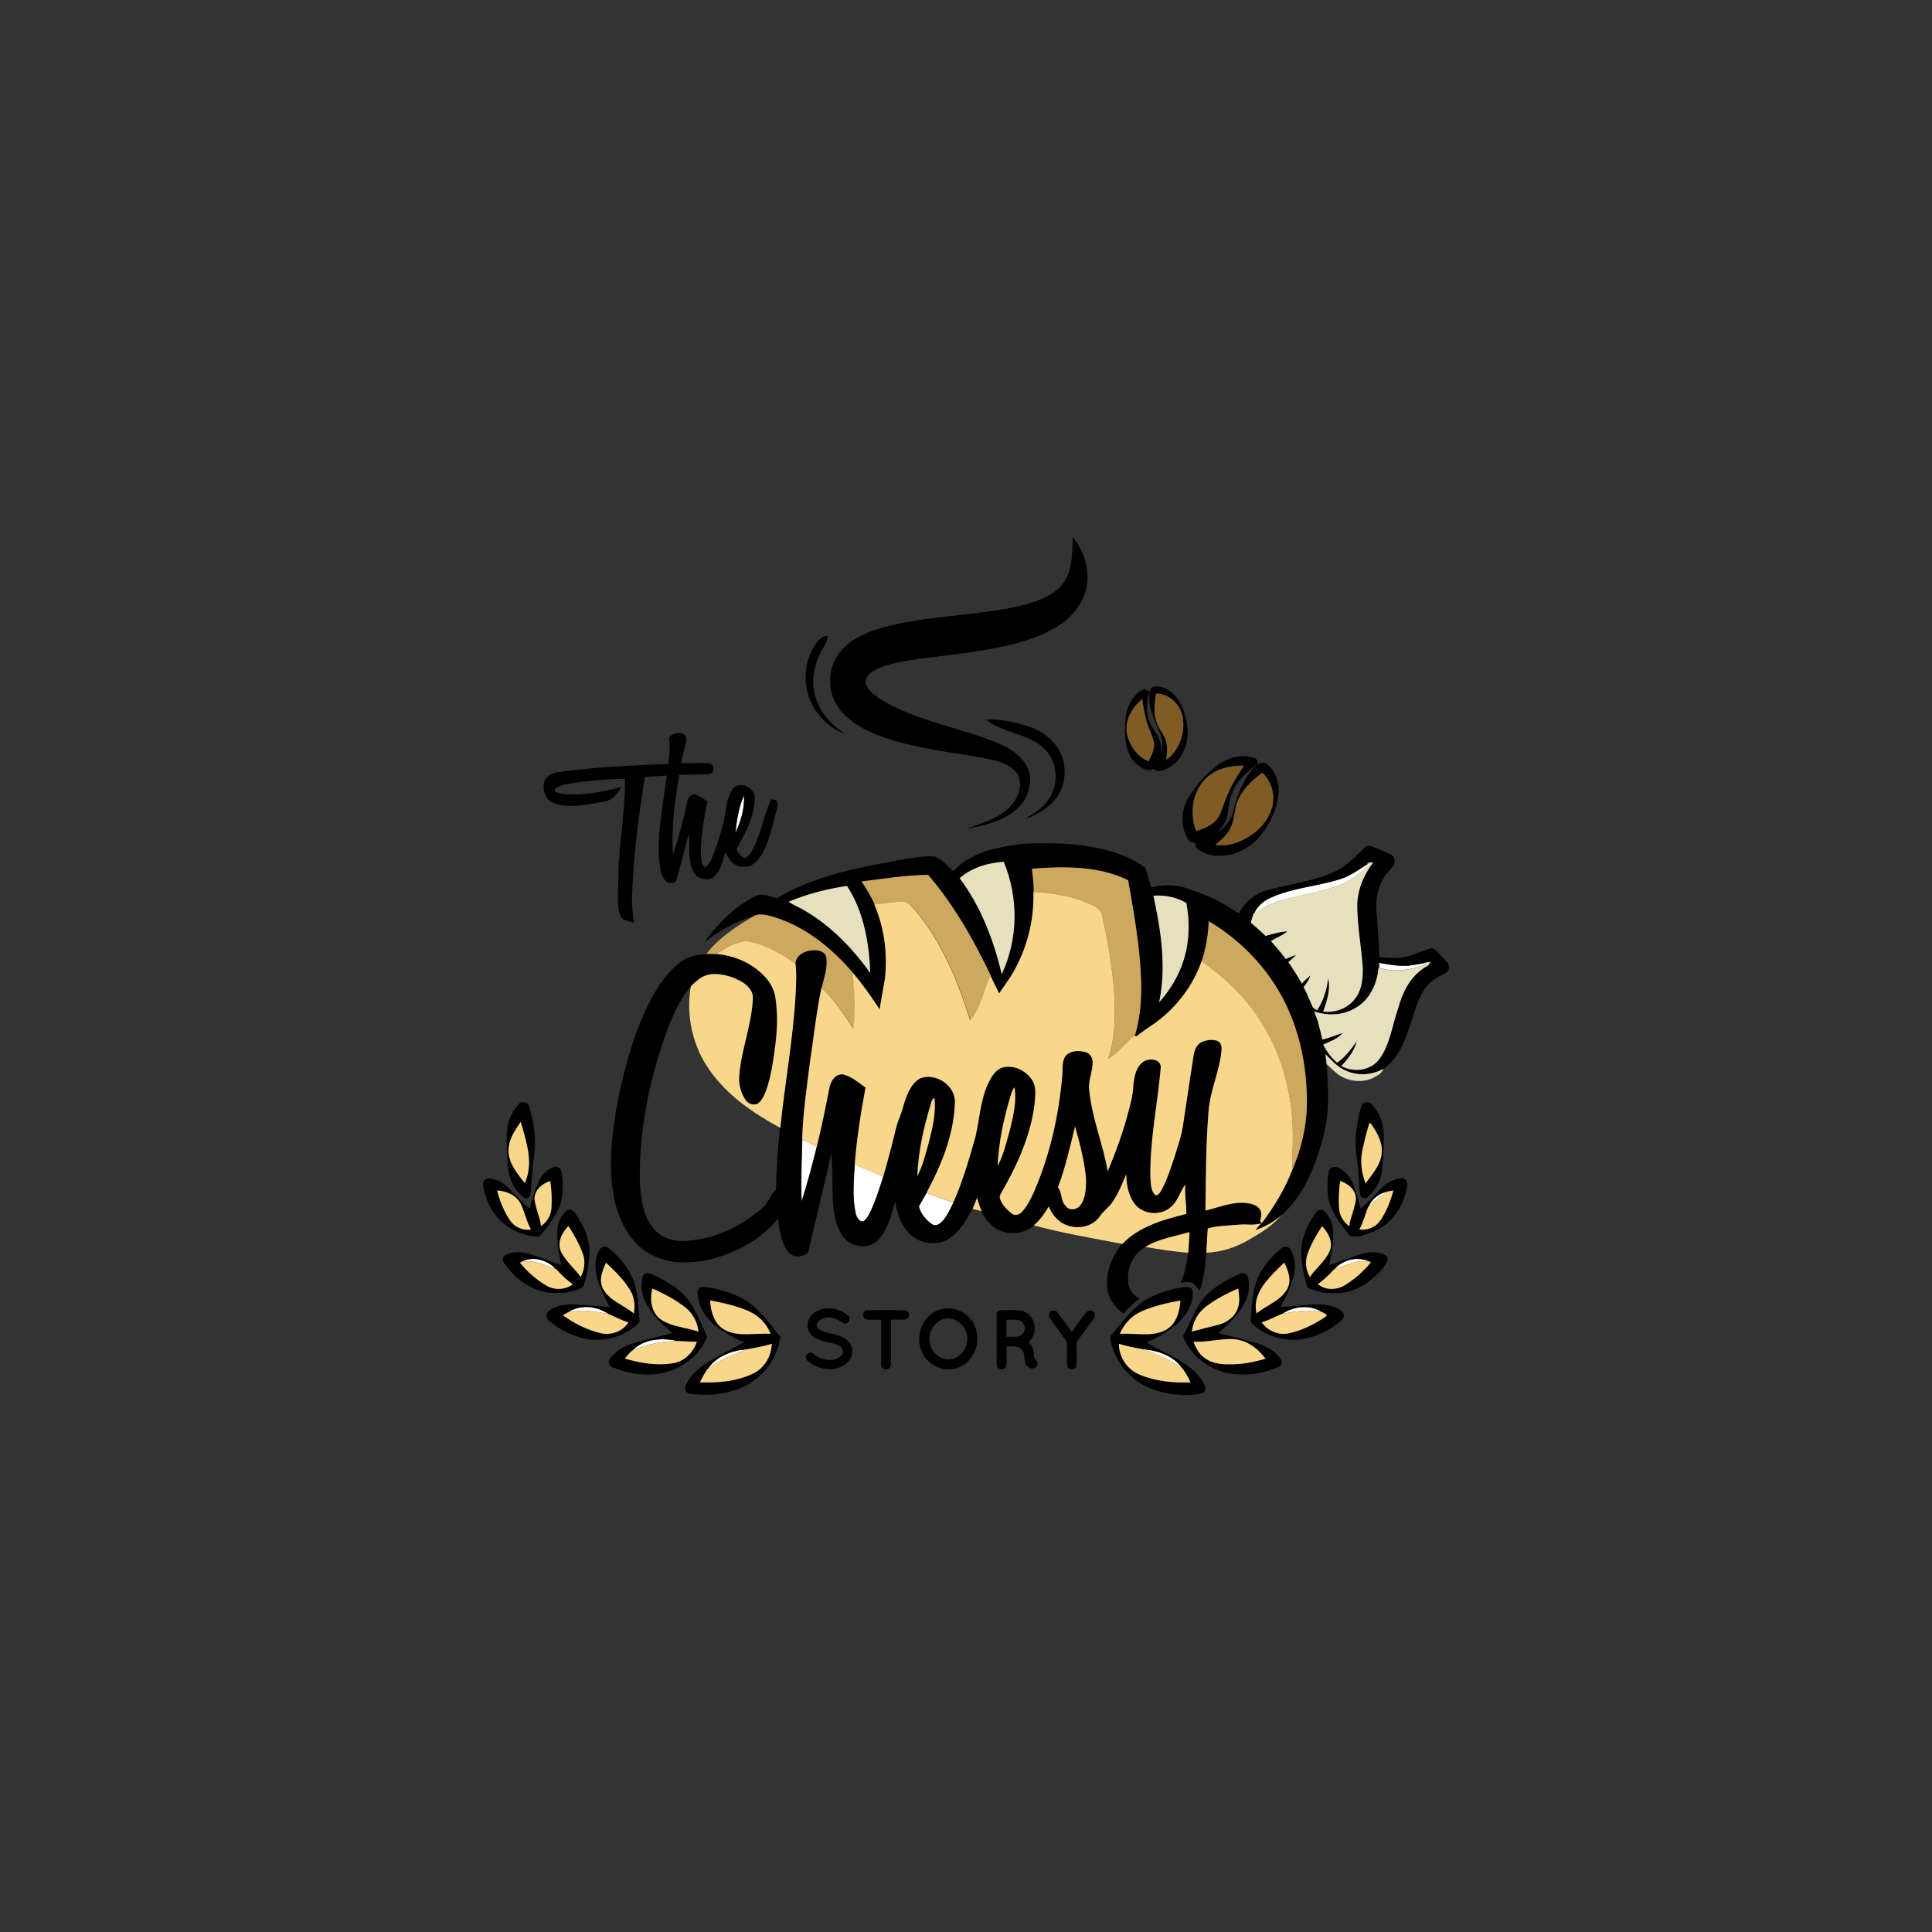 <?xml version="1.0" encoding="UTF-8"?>
<svg id="Layer_1" data-name="Layer 1" xmlns="http://www.w3.org/2000/svg" viewBox="0 0 200 200">
  <rect x="0" y="0" width="200" height="200" fill="#333333" stroke="none"/>
  <defs>
    <style>
      .cls-1, .cls-2, .cls-3, .cls-4, .cls-5, .cls-6 {
        stroke-width: 0px;
      }

      .cls-2 {
        fill: #f8d78a;
      }

      .cls-3 {
        fill: #cea85f;
      }

      .cls-4 {
        fill: #805b25;
      }

      .cls-5 {
        fill: #fff;
      }

      .cls-6 {
        fill: #e6e0be;
      }
    </style>
  </defs>
  <g>
    <path class="cls-5" d="M76.13,86.21c.13-1.31.34-2.66.89-3.87.08,1.33-.32,2.67-.89,3.87Z"/>
    <path class="cls-5" d="M141.63,89.41c.06,0,.19.03.25.04-.76.7-1.58,1.34-2.48,1.86-1.51.73-3.17,1.04-4.79,1.42-1.57.37-3.25.67-4.53,1.73-.06.02-.17.04-.23.06.35-.73.98-1.28,1.71-1.59,2.28-1.03,4.82-1.17,7.18-1.92,1.06-.33,1.96-1,2.89-1.59Z"/>
    <path class="cls-5" d="M142.75,99.67c1.04.19,2.1.39,3.17.28.5-.05.99-.17,1.49-.23.07.02.22.07.29.09-1.56.57-3.33.93-4.93.35,0-.12-.01-.37-.02-.49Z"/>
    <path class="cls-5" d="M83.06,117.95c.51.25,1.01.52,1.5.81-.47,1.88-.96,3.76-1.56,5.6-.1-2.14.02-4.28.06-6.42Z"/>
    <path class="cls-5" d="M88.5,120.54c.97.45,1.98.81,2.94,1.29-.37,1.17-.74,2.34-1.25,3.46-.2.41-.42.84-.79,1.14-.5.06-.72-.49-.82-.89-.35-1.64-.18-3.34-.08-5Z"/>
    <path class="cls-5" d="M141.64,124.96c.34-.85,1.13-1.48,2.03-1.62-.74.46-1.42,1.01-2.03,1.62Z"/>
    <path class="cls-5" d="M95.13,124.88c.27-.46.53-.92.79-1.39.91.39,1.86.66,2.78,1.01-.32.68-.65,1.39-1.17,1.95-.26.27-.68.52-1.04.27-.63-.44-1.18-1.08-1.36-1.84Z"/>
    <path class="cls-5" d="M53.74,130.76c1.19-.83,2.88-.43,3.81.62-1.19-.38-2.44-1.15-3.71-.65l-.1.03Z"/>
    <path class="cls-5" d="M138.13,131.4c.94-1.1,2.59-1.4,3.86-.7l-.08-.02c-1.31-.39-2.57.28-3.78.72Z"/>
    <path class="cls-5" d="M58.8,135.85c1.28-.85,2.96-.66,4.19.17-1.38-.27-2.8-.51-4.19-.17Z"/>
    <path class="cls-5" d="M132.68,136.03c1.23-.83,2.92-1.04,4.2-.19-1.4-.31-2.82-.1-4.2.19Z"/>
    <path class="cls-5" d="M65.45,139.81c1.24-1.28,3.15-1.34,4.78-.99-1.64.03-3.29.29-4.78.99Z"/>
    <path class="cls-5" d="M73.27,141.71c.89-1.33,2.49-1.9,4.01-2.03-1.4.55-2.82,1.09-4.01,2.03Z"/>
    <path class="cls-5" d="M118.2,139.65c1.59.13,3.29.66,4.22,2.05-1.26-.96-2.73-1.56-4.22-2.05Z"/>
  </g>
  <g>
    <path class="cls-1" d="M111.07,55.59c.97,1.28,1.6,2.86,1.49,4.48-.07,1.96-1.37,3.66-2.97,4.69-2.07,1.32-4.5,1.92-6.88,2.39-2.81.53-5.68.75-8.51,1.2-1.34.24-2.72.46-3.9,1.17-.54.29-.88,1-.55,1.57.39.67,1.08,1.09,1.72,1.49,3.31,1.89,7.08,2.63,10.64,3.88,1.5.56,3.14,1.22,4.05,2.62.89,1.37.47,3.22-.6,4.36-1.41,1.54-3.57,1.98-5.54,2.36,1.65-.61,3.5-1.08,4.7-2.47.75-.89,1.27-2.3.5-3.34-.83-1.04-2.23-1.28-3.45-1.54-3.45-.6-6.96-.97-10.29-2.12-1.83-.64-3.68-1.59-4.78-3.24-1.07-1.58-1.01-3.79.07-5.34,1.11-1.57,2.98-2.34,4.77-2.83,3.34-.89,6.8-1.09,10.2-1.54,2.11-.28,4.25-.57,6.21-1.43.98-.43,1.92-1.09,2.42-2.08.68-1.31.62-2.84.69-4.27Z"/>
    <path class="cls-1" d="M84.39,66.74c.29-.47.71-.91,1.31-.92-.03.4-.17.79-.4,1.12-1.06,1.64-1.49,3.79-.73,5.64.53,1.47,1.69,2.58,2.97,3.43-1.69-.61-3.08-1.97-3.72-3.65-.7-1.82-.53-3.99.57-5.62Z"/>
    <path class="cls-1" d="M119.36,71.09c.89-.15,1.79.32,2.34,1,.82,1.01,1.18,2.32,1.25,3.61.05,1.55-.72,3.23-2.18,3.89-.43.18-1,.4-1.38-.01-.61.4-1.26-.11-1.74-.48-1.23-1.12-1.25-2.96-1.14-4.5.06-1.33.68-2.71,1.95-3.27.18.08.35.15.53.23-.36,1.2-.39,2.56.27,3.67.45.78,1.16,1.62.84,2.58.48-.77.14-1.73-.24-2.46-.51-1.02-.92-2.13-.89-3.28.05-.35,0-.8.39-.97ZM119.67,71.81c-.13.93-.28,1.9.01,2.82.21.75.8,1.32,1.02,2.07.19.63.08,1.29.04,1.94,1.39-.98,2-2.86,1.67-4.5-.25-1.27-1.4-2.36-2.74-2.33ZM116.72,76.22c.32,1.1,1.08,2.15,2.17,2.59.23-.49.53-.98.57-1.54.07-.63-.27-1.2-.48-1.77-.4-1.01-.59-2.08-.74-3.14-1.11.91-1.94,2.4-1.52,3.86Z"/>
    <path class="cls-1" d="M102.09,74.5c1.39-.08,2.77.21,4.09.6,1.28.37,2.48,1.13,3.25,2.23,1.06,1.5,1.03,3.66,0,5.17-.82,1.14-2.09,1.87-3.4,2.31,1.02-.6,2.1-1.25,2.69-2.33.92-1.56.7-3.75-.64-5.01-1.68-1.58-4.22-1.55-6-2.97Z"/>
    <path class="cls-1" d="M69.25,76.37c.38-.62,1.79-.76,1.81.16-.11.84-.45,1.63-.54,2.47.98.02,1.96-.05,2.93.03.58.09.54,1.06-.05,1.11-1.03.01-2.05.06-3.08.06-.46,2.72-.84,5.48-.65,8.25.6-1.78,1.09-3.6,1.47-5.44.06-.43.4-.89.89-.75.44.16.82.44,1.2.71-.35,1.68-.64,3.38-.68,5.1,0,.6-.02,1.26.41,1.74.49-.29.68-.85.89-1.34.42-1.07.75-2.18,1.05-3.29.26-1.2.25-2.53,1-3.56.72-.82,2.24-.07,2.24.96-.03,1.93-.97,3.67-1.9,5.31.14.37.41.71.77.9.3.1.5-.24.66-.43,1.07-1.72,1.34-3.77,2.13-5.61.22.02.49-.01.64.2.1.46-.06.92-.17,1.37-.34,1.27-.61,2.57-1.2,3.75-.35.66-.8,1.35-1.53,1.6-.59.12-1.27.05-1.72-.37-.35-.29-.53-.71-.74-1.09-.28.93-.46,2.03-1.3,2.65-.72.43-1.73.03-2.06-.72-.55-1.19-.27-2.55-.43-3.81-.4,1.57-.81,3.13-1.24,4.69-.04.45-.6.4-.93.34-.63-.4-.73-1.22-.84-1.89-.33-3.08.36-6.14.75-9.18-.76.04-1.52.1-2.28.15-.68,4.18-1.21,8.39-1.33,12.63-.02.82.09,1.63.23,2.43-.4-.09-.82-.14-1.17-.36-.29-.25-.4-.65-.45-1.02-.15-1.15,0-2.31-.02-3.47.04-3.35.73-6.65.69-10.01-1.73-.02-3.47.15-5.18.39-.67.13-1.41.18-1.99.59-.33.36.32.49.58.54,2.1.25,4.22-.15,6.24-.71-.43.72-1.04,1.48-1.94,1.55-1.62.29-3.34.69-4.96.19-1.01-.3-1.44-1.56-1.01-2.47.21-.42.67-.65,1.11-.75,3.85-.55,7.73-.76,11.62-.87.14-.9.19-1.82.09-2.72ZM76.13,86.21c.57-1.19.97-2.54.89-3.87-.55,1.21-.76,2.55-.89,3.87Z"/>
    <path class="cls-1" d="M126.51,78.93c.95-.61,2.17-.84,3.26-.48.28.02.38.28.47.5-.63.67-1.45,1.15-1.99,1.9-.53.7-.87,1.52-1.01,2.38-.12.62-.14,1.28-.42,1.86-.19.41-.52.72-.81,1.05.83-.48,1.47-1.28,1.68-2.23.43-1.72,1.09-3.43,2.35-4.71l.15.4c-.03-.11-.11-.33-.14-.44.29-.09.59-.25.91-.2,1,.68,1.48,1.92,1.39,3.1-.13,1.64-.84,3.2-1.88,4.46-.97,1.19-2.43,1.99-3.98,2.07-.89.05-1.83-.16-2.54-.73-.21-.14-.17-.41-.21-.62-.27-.03-.6-.04-.72-.33-.88-1.34-.76-3.17.1-4.49.89-1.37,2-2.63,3.38-3.51ZM124.78,80.63c-1.38,1.38-1.63,3.6-.97,5.38.78-.2,1.55-.53,2.1-1.14.4-.45.57-1.05.77-1.61.48-1.43,1.24-2.76,2.1-4-1.43-.04-2.98.31-4,1.36ZM127.97,83.35c-.18.82-.21,1.69-.63,2.44-.34.7-.96,1.18-1.53,1.68,1.01.14,2.05-.09,2.95-.57,1.34-.67,2.52-1.83,2.92-3.31.38-1.26-.04-2.7-1-3.6-1.17.86-2.28,1.93-2.7,3.36Z"/>
    <path class="cls-1" d="M103.68,87.71c1.95-.48,3.97-.44,5.97-.4,3.09.18,6.34.67,8.91,2.52.2.67.42,1.34.6,2.02,1.35-.32,2.81-.3,4.1.25,1.78.56,3.45,1.41,4.98,2.47.59-1.16,1.64-2.06,2.9-2.4,2.29-.65,4.69-.9,6.88-1.87,1.3-.55,2.27-1.63,3.28-2.58.2-.22.53-.18.79-.07.61.24,1.2.5,1.8.76.28.11.49.4.47.71.04.49-.41.8-.67,1.16-.99,1.12-1.33,2.67-1.2,4.13.14,1.56.24,3.12.3,4.69.81.05,1.64.13,2.45,0,1.02-.17,1.95-.68,2.94-.95.47.11.74.56,1.07.87.3.37.85.69.72,1.25,0,.27-.27.4-.46.52-.65.35-1.34.7-1.8,1.3-1.01,1.19-1.24,2.77-1.79,4.18-.51,1.66-1.25,3.38-2.74,4.39-1.2.69-2.74.75-3.99.14-.8-.38-1.4-1.05-2.01-1.67.04.35.09.71.13,1.06.17,1.45.18,2.9.15,4.36-.09,1.88-.58,3.72-1.2,5.49-.75,2.14-1.87,4.2-3.56,5.73-.8.71-1.75,1.24-2.75,1.59.19-.24.38-.47.58-.7-.67.23-1.37.09-2.06.12-1.15.11-2.33.08-3.45.41-.07.84-.09,1.68-.15,2.51-.09,1.33-.24,2.67-.68,3.94-.29-.34-.51-.8-.97-.91-.34-.04-.67.03-1,.07.45-.98.65-2.05.76-3.11.08-.71.11-1.43.14-2.14-1.54.47-3.2.68-4.59,1.55-1.06.61-1.71,1.78-1.75,2.99-.12.94.3,1.97,1.22,2.32-.63.45-1.19.98-1.68,1.57-.97-.63-1.67-1.7-1.72-2.87-.07-1.56.52-3.16,1.57-4.31,1.73-1.83,4.25-2.53,6.62-3.11.02-1.01-.2-2.03-.1-3.04-.55.71-.75,1.67-1.45,2.28-.95.9-2.6.87-3.55,0-.86-.87-1.11-2.16-1.12-3.34-.39.96-.79,1.93-1.37,2.8-.37.6-1,.98-1.37,1.57-.91,1.32-2.95,1.45-4.17.49-.52-.38-.87-.93-1.11-1.52-.42.72-.91,1.42-1.56,1.96-.64.53-1.48.82-2.32.74-1.38,0-2.52-1.03-3.07-2.22-.21-.44-.35-.91-.48-1.39-.13.34-.26.67-.4,1-.57,1.14-1.23,2.3-2.28,3.07-1.1.82-2.73.78-3.84,0-1.17-.87-1.74-2.32-1.92-3.72-.42,1.41-.76,2.95-1.83,4.04-.95.96-2.68.72-3.49-.3-.78-.96-.99-2.23-1.12-3.43-.1-1.77-.04-3.55-.18-5.33-.73,3.34-1.56,6.66-2.34,9.99.01.48-.5.6-.87.7-.56.14-1.15-.18-1.43-.67-.59-.97-.76-2.12-.88-3.22-1.69,2.09-4.16,3.44-6.72,4.15-2.26.57-4.86.63-6.88-.7-1.96-1.27-2.98-3.55-3.41-5.77-.59-3.31-.16-6.7.44-9.97.74-3.55,1.71-7.1,3.38-10.34.77-1.45,1.72-2.84,3.01-3.86.75-.64,1.77-.82,2.73-.89.35-.01.71-.01,1.06,0,1.98.16,3.93,1.06,5.22,2.6.47.57.79,1.26.88,2,.24,1.66.18,3.36-.05,5.02-.2,1.56-.42,3.14-.97,4.62-.19.46-.4.95-.82,1.24-.43.23-.99.02-1.26-.36-.53-.76-.74-1.7-.66-2.62.23-2.67,1.29-5.21,1.41-7.9.03-.83-.63-1.46-1.31-1.82-.93-.48-1.98-.78-3.03-.69-.85.09-1.53.68-2.09,1.28-1.65,2.06-2.48,4.61-3.27,7.09-1.28,4.17-2.02,8.53-1.97,12.89.08,1.71.26,3.56,1.34,4.96.82,1.1,2.28,1.51,3.59,1.36,2.96-.19,5.75-1.59,7.94-3.55.51-.5.63-1.29,1.24-1.7.03-2.14.17-4.29.4-6.42.47-4.53,1.29-9.01,1.57-13.56.06-1.15.16-2.31,0-3.46.04-.84.95-1.34,1.72-1.36.57-.07,1.35.08,1.48.74.16,1.06-.24,2.1-.48,3.12-.52,2.52-.8,5.08-1.18,7.63-.34,2.68-.73,5.37-.82,8.08-.04,2.14-.16,4.28-.06,6.42.59-1.85,1.09-3.72,1.56-5.6.5-2.06.92-4.14,1.34-6.22.13-.68.67-1.44,1.45-1.3.86.23,1.56.84,2.27,1.35-.49,2.63-.91,5.28-1.12,7.96-.1,1.66-.27,3.35.08,5,.1.4.32.95.82.89.37-.29.59-.72.79-1.14.51-1.12.87-2.29,1.25-3.46.5-1.7.95-3.42,1.36-5.15.19-.74.55-1.41.72-2.15.32-1.07.71-2.31,1.75-2.9,1.63-.65,3.72.78,3.6,2.56-.11,3.3-1.39,6.43-2.94,9.29-.26.47-.52.93-.79,1.39.19.76.73,1.4,1.36,1.84.36.25.78,0,1.04-.27.52-.56.84-1.27,1.17-1.95.97-2.22,1.66-4.56,2.31-6.89.46-2.06.52-4.28,1.66-6.12.33-.52.84-1.03,1.5-1.04,1.08-.11,2.14.49,2.71,1.4.46.76.29,1.69.22,2.52-.41,3.22-1.78,6.23-3.38,9.02-.11.22-.29.45-.19.71.21.64.72,1.14,1.23,1.54.34.27.79.09,1.05-.19.55-.6.91-1.33,1.24-2.07,1.64-3.78,2.55-7.85,2.92-11.95.09-.73-.1-1.6.43-2.2.53-.5,1.36-.49,2.02-.3.47.14.74.65.7,1.13-.01.93-.47,1.81-.35,2.76.25,2.89,1.43,5.59,1.91,8.44.75-1.8,1.43-3.63,1.96-5.5.31-1.14.67-2.29.7-3.48.1-.87.29-1.91,1.1-2.41.6-.36,1.81-.23,1.73.69-.33,3.79-1.15,7.54-1.07,11.36.06.61.01,1.38.53,1.81.32.04.47-.32.63-.54.64-1.22,1.05-2.55,1.47-3.85.26-.88.58-1.75.72-2.67.37-2.46.75-4.92,1.12-7.38.08-.54.29-1.12.8-1.39.48-.25,1.06-.31,1.58-.17.41.1.55.57.52.94-.18,2.19-1.2,4.22-1.35,6.42-.29,3.4-.28,6.82-.32,10.23,1.43-.32,2.85-.98,4.34-.76.49.07,1.05.23,1.32.69.21.34.1.76.01,1.13.05.09.1.18.15.27,1.29-1.75,2.45-3.63,3.22-5.67.87-2.03,1.38-4.23,1.46-6.44.05-3.52-.55-7.1-2.05-10.31-1.71-3.7-4.61-6.8-8.11-8.87-.06,1.42-.28,2.83-.75,4.17-.87,2.51-2.56,4.71-4.68,6.29-.68.48-1.39.91-2.02,1.45-.07-.01-.22-.04-.3-.06l.15-.13c.88-3.05.64-6.27.3-9.38-.27-2.2-.66-4.39-1.05-6.58-3.08-1.49-6.63-1.45-9.96-1.18.1.8.2,1.59.2,2.4.08,2.9-.65,5.83-2.1,8.34-.43.76-.99,1.44-1.45,2.18-.31-.61-.61-1.23-.9-1.85-1.77-3.71-3.81-7.32-6.49-10.44-2.31.03-4.6.39-6.89.69.5.77.99,1.54,1.35,2.39,1.03,2.4,1.38,5.08,1.1,7.67-.18,1.06-.39,2.12-.55,3.19-.87-1.31-1.76-2.61-2.79-3.8-2.19-2.54-4.92-4.77-8.17-5.77-.65-.18-1.35-.41-2.02-.15-1.9.52-3.6,1.57-5.18,2.71,1.38-1.89,3.08-3.62,5.18-4.7.73-.46,1.58.01,2.33.16,3.83-2.3,8.3-3.13,12.63-3.94,1.23-.19,2.46-.48,3.71-.37.75.33,1.33.96,1.91,1.52,1.3-1.4,3.13-2.16,4.99-2.47ZM99.34,90.91c2.19,2.92,3.52,6.4,4.36,9.93,1.71-3.62,1.75-7.95.2-11.63-1.64.11-3.3.6-4.56,1.7ZM141.51,89.39l.11.02c-.93.58-1.83,1.26-2.89,1.59-2.36.75-4.91.89-7.18,1.92-.73.31-1.36.86-1.71,1.59l-.06.02c-.11.32-.2.64-.3.97.52.45,1.04.9,1.53,1.38.74-.22,1.48-.41,2.25-.48-.49.45-1.14.65-1.69,1.01.52.61,1.06,1.21,1.54,1.86.33-.16.67-.32,1.04-.41-.24.27-.51.5-.78.73.49.72.97,1.45,1.39,2.22.29-.29.57-.59.89-.84-.13.45-.41.84-.7,1.21.37.68.64,1.42.97,2.12.1.07.31.21.42.28.66-.99,1.02-2.14,1.15-3.32.29,1.16-.13,2.35-.51,3.45,1.2.15,2.47-.3,3.23-1.25.78-.93.9-2.21.86-3.38-.16-2.11-.55-4.21-.57-6.33.02-1.63.66-3.18,1.64-4.46-.22-.05-.43-.02-.63.09ZM81.63,93.35c.51.35,1.08.56,1.6.88,2.76,1.59,5.02,3.93,6.86,6.51-.11-3.13-.67-6.36-2.41-9.02-2.07.3-4.12.82-6.05,1.64ZM119.4,92.72c.78,3.61,1.38,7.39.59,11.05.95-1.07,1.74-2.29,2.27-3.62.85-2.11.97-4.45.55-6.67-1.02-.62-2.23-.84-3.41-.76ZM147.34,99.7l.07.02c-.5.05-.99.18-1.49.23-1.07.1-2.12-.1-3.17-.28,0,.12.01.37.02.49l-.05-.02c-.13,1.67-.92,3.4-2.44,4.22-1.27.76-2.86.8-4.24.33.12.32.25.65.38.97.14.66.36,1.29.47,1.95.73-.16,1.41-.47,2.12-.7-.51.63-1.32.88-2.02,1.21.33.73.84,1.35,1.43,1.88.86-.57,1.44-1.42,2.05-2.23-.27,1-.91,1.84-1.61,2.57,1.27.72,3.03.49,3.93-.7,1.13-1.53,1.33-3.49,1.95-5.25.41-1.6,1.19-3.18,2.59-4.14.26-.21.67-.3.72-.68-.24.03-.47.07-.7.12ZM104.66,113.3c-.74,2.41-1.28,4.89-1.38,7.42.63-1.25.95-2.63,1.32-3.97.33-1.37.65-2.79.42-4.2-.15.23-.29.48-.36.75ZM96.35,114.29c-.75,2.42-1.29,4.93-1.4,7.47.57-1.11.87-2.33,1.2-3.53.39-1.49.75-3.02.57-4.57-.27.09-.29.4-.38.63ZM111.29,116.59c-.53,2.13-1.01,4.28-1.78,6.33.46.53.25,1.34.76,1.86.33.59,1.19.5,1.55,0,.58-.76.59-1.78.6-2.69-.15-1.87-.65-3.69-1.14-5.5Z"/>
    <path class="cls-1" d="M52.62,116.25c.21-.81.68-1.53,1.24-2.13.37-.08.81.01.92.42.47,1.6.75,3.3.52,4.98-.2,1.34-.24,2.7-.38,4.05.01.35-.42.63-.71.39-.76-.58-1.31-1.45-1.5-2.39-.19-.96-.21-1.94-.25-2.9,0-.81-.05-1.63.16-2.42ZM52.65,119.34c.1,1.24.96,2.2,1.67,3.15.95-2.06.16-4.3-.41-6.34-.67.93-1.35,1.99-1.26,3.2Z"/>
    <path class="cls-1" d="M141.17,114.17c.27-.15.66-.09.85.16.78.84,1.21,1.97,1.22,3.12.01,1.26-.03,2.53-.19,3.78-.13,1.08-.71,2.09-1.57,2.76-.26.15-.67-.02-.68-.34-.14-.68-.1-1.37-.16-2.05-.1-1.38-.42-2.76-.28-4.15.09-.87.24-1.73.46-2.58.07-.25.14-.54.36-.7ZM141.75,116.26c-.28.95-.52,1.91-.73,2.88-.24,1.13-.05,2.3.34,3.36.7-.97,1.58-1.92,1.68-3.17.09-1.13-.51-2.15-1.14-3.04-.04-.01-.12-.03-.15-.04Z"/>
    <path class="cls-1" d="M56.15,121.65c.36-.46.89-.74,1.43-.93.26.15.57.32.57.67.21,1.42.19,3-.59,4.26-.49.82-1.04,1.62-1.7,2.31-.7.17-1.4-.16-2.06-.34-2.07-.72-3.48-2.73-3.77-4.85-.13-.38.17-.8.57-.79.6.05,1.2.28,1.67.67.9.77,1.63,1.71,2.55,2.47.37-1.17.6-2.44,1.34-3.45ZM55.33,124.15c.1.95.56,1.82.67,2.77.63-.42,1.04-1.13,1.08-1.89.04-.92.03-1.85-.14-2.77-.83.27-1.64.94-1.62,1.89ZM51.45,123.24c.3,1.1.72,2.19,1.38,3.14.48.67,1.32,1.03,2.14.9-.48-.84-.64-1.81-1.07-2.66-.46-.91-1.48-1.33-2.45-1.38Z"/>
    <path class="cls-1" d="M137.6,121.12c.41-.69,1.26-.13,1.68.26.98,1,1.18,2.46,1.59,3.74.73-.64,1.4-1.36,2.07-2.06.57-.59,1.32-1.04,2.16-1.09.39,0,.67.42.56.79-.27,1.79-1.26,3.55-2.88,4.44-.62.36-1.31.54-1.98.77-.35.01-.71.09-1.06-.02-.97-1.3-2.15-2.63-2.28-4.32-.06-.84-.08-1.69.13-2.51ZM138.73,122.26c-.14.98-.18,1.97-.1,2.95.07.7.5,1.29,1.03,1.73.15-.95.58-1.82.7-2.77.03-.96-.78-1.65-1.63-1.91ZM141.64,124.96c-.31.77-.51,1.59-.91,2.32.81.13,1.64-.22,2.13-.88.67-.95,1.08-2.05,1.4-3.16-.19.03-.38.07-.57.11-.91.14-1.7.77-2.03,1.62Z"/>
    <path class="cls-1" d="M58.64,125.35c.26-.22.66-.11.84.16.97,1.34,1.7,2.97,1.52,4.66-.12,1.03-.25,2.09-.65,3.06-.49.35-1.11.42-1.68.57-.7.05-1.41.06-2.11,0-1.79-.37-3.35-1.54-4.36-3.03-.22-.27-.18-.72.15-.87.83-.41,1.81-.3,2.66-.03,1.03.34,2.04.76,3.08,1.08-.23-1.16-.45-2.35-.4-3.54.02-.78.37-1.54.94-2.07ZM58.1,129.63c.51.97,1.37,1.68,2.02,2.56.36-.73.51-1.58.23-2.36-.37-1.03-.91-2-1.51-2.91-.68.7-1.21,1.75-.74,2.71ZM53.74,130.76l.1-.03c.78.95,1.72,1.77,2.78,2.39.84.47,1.91.41,2.69-.16-.64-.45-1.2-.99-1.72-1.56h-.04c-.92-1.06-2.62-1.46-3.81-.64Z"/>
    <path class="cls-1" d="M136.28,125.45c.19-.27.62-.28.84-.04.53.53.86,1.26.88,2.01.05,1.19-.16,2.38-.4,3.54,1.04-.32,2.04-.74,3.07-1.08.87-.29,1.87-.4,2.72.04.31.16.32.62.11.87-1.02,1.49-2.59,2.67-4.38,3.03-.71.05-1.41.05-2.12,0-.57-.13-1.15-.27-1.66-.56-.47-1.59-.88-3.32-.48-4.97.3-1.02.77-2,1.43-2.84ZM135.35,129.83c-.28.78-.16,1.65.25,2.37.62-.96,1.62-1.65,2.06-2.73.37-.94-.18-1.87-.8-2.54-.6.91-1.14,1.87-1.51,2.9ZM138.13,131.4h-.04c-.5.58-1.06,1.09-1.66,1.54.79.64,1.93.62,2.78.11,1.03-.63,1.95-1.43,2.7-2.37l.08.02c-1.27-.7-2.91-.4-3.86.7Z"/>
    <path class="cls-1" d="M61.74,130.18c.12-.53.49-1.44,1.18-1.03,1.45,1.13,2.68,2.71,2.97,4.57.19,1.03.26,2.09.32,3.14-1.31,1.36-3.29,2.01-5.15,1.81-1.57-.25-3.1-.93-4.28-2.01-.3-.23-.29-.71.01-.93.8-.63,1.88-.75,2.87-.69,1.16.07,2.31.19,3.47.27-.82-1.56-1.78-3.3-1.4-5.12ZM62.74,130.71c-.41.82-.79,1.82-.32,2.7.67,1.26,2.14,1.68,3.18,2.56.14-.73.08-1.49-.24-2.16-.64-1.21-1.65-2.16-2.63-3.1ZM58.8,135.85c-.18.1-.36.2-.53.32,1.2.84,2.52,1.53,3.96,1.85,1.05.23,2.25-.2,2.82-1.13-.72-.21-1.37-.58-2.06-.87-1.23-.83-2.92-1.02-4.19-.17Z"/>
    <path class="cls-1" d="M132.63,129.25c.25-.27.75-.26.95.07.48.76.57,1.72.37,2.59-.28,1.2-.8,2.34-1.42,3.4,1.09-.09,2.17-.18,3.26-.26,1.05-.07,2.21,0,3.07.67.33.22.34.74,0,.97-1.19,1.06-2.71,1.75-4.28,1.98-1.85.18-3.81-.45-5.11-1.8.08-1.58.15-3.21.77-4.69.57-1.13,1.39-2.14,2.38-2.93ZM131.47,132.2c-.94,1-1.75,2.33-1.39,3.76,1.04-.86,2.48-1.29,3.17-2.52.49-.89.11-1.91-.31-2.74-.49.49-1.01.97-1.47,1.5ZM132.68,136.03c-.69.29-1.34.66-2.06.87.62.89,1.76,1.36,2.82,1.13,1.25-.27,2.43-.84,3.51-1.53.15-.11.37-.18.4-.39-.15-.1-.3-.19-.46-.26-1.28-.84-2.97-.64-4.2.19Z"/>
    <path class="cls-1" d="M66.55,132.07c.31-.52.93-.16,1.34.02,1.35.68,2.73,1.49,3.57,2.79.73,1.09,1.22,2.32,1.74,3.52-.72,1.8-2.4,3.13-4.24,3.65-1.82.45-3.79.24-5.51-.51-.36-.09-.56-.56-.32-.86.58-.85,1.52-1.36,2.48-1.64,1.32-.4,2.67-.68,4.01-1.05-1.14-.93-2.25-2-2.87-3.36-.38-.79-.44-1.73-.19-2.56ZM68.51,136.66c1.14.71,2.54.76,3.8,1.19-.11-.96-.58-1.87-1.33-2.48-1.04-.83-2.23-1.44-3.44-1.98-.32,1.16-.11,2.58.97,3.27ZM65.45,139.81c-.29.24-.52.55-.77.83,1.65.5,3.41.77,5.12.47,1.13-.24,1.99-1.14,2.34-2.21-.64.02-1.27-.05-1.91-.07-1.64-.35-3.55-.29-4.78.99Z"/>
    <path class="cls-1" d="M128.26,131.9c.3-.16.8-.15.91.24.22.86.15,1.83-.27,2.62-.64,1.3-1.7,2.31-2.78,3.24,1.34.37,2.7.65,4.03,1.06.96.29,1.89.82,2.45,1.67.19.31,0,.73-.35.82-1.7.74-3.66.95-5.48.52-1.89-.53-3.65-1.9-4.3-3.79.84-1.48,1.33-3.21,2.61-4.4.93-.83,2.02-1.51,3.18-1.97ZM124.79,135.3c-.79.62-1.29,1.55-1.41,2.54.9-.25,1.8-.47,2.71-.69.93-.23,1.8-.88,2.08-1.83.2-.63.09-1.29.01-1.93-1.2.5-2.35,1.12-3.39,1.91ZM123.55,138.89c.23.57.5,1.15.99,1.54.73.64,1.74.83,2.68.79,1.29.03,2.56-.22,3.79-.58-.82-1.09-2.03-1.98-3.44-2.03-1.35-.02-2.67.36-4.02.27Z"/>
    <path class="cls-1" d="M72.22,133.96c-.08-.3.07-.6.35-.73.67-.03,1.33.13,1.98.3,1.11.33,2.25.71,3.17,1.45,1.19.97,2.11,2.21,3.05,3.41-.26,2.29-1.89,4.32-3.98,5.25-1.65.7-3.51.91-5.28.65-.36,0-.68-.34-.57-.7.39-1.19,1.42-2,2.44-2.64,1.2-.7,2.45-1.34,3.67-2.01-.83-.26-1.54-.75-2.28-1.18-1.3-.86-2.49-2.16-2.54-3.8ZM73.5,134.62c.07,1.16.44,2.49,1.56,3.06,1.45.75,3.14.27,4.7.39-.4-1.04-1.24-1.9-2.26-2.35-1.28-.55-2.64-.86-4.01-1.11ZM77.28,139.68c-1.53.12-3.13.7-4.01,2.03-.33.42-.57.91-.81,1.39,1.89.07,3.85-.1,5.57-.94,1.14-.57,1.83-1.79,1.87-3.05-.85.26-1.73.42-2.61.57Z"/>
    <path class="cls-1" d="M119.24,134.21c1.17-.5,2.41-.92,3.69-.99.38-.04.63.39.54.73-.04,1.38-.92,2.57-1.97,3.4-.87.64-1.8,1.19-2.8,1.61,1.9,1.2,4.21,1.9,5.61,3.75.28.42.78,1.21.14,1.53-1.53.33-3.16.18-4.65-.26-1.91-.54-3.53-1.95-4.35-3.76-.28-.6-.54-1.27-.47-1.94,1.29-1.47,2.42-3.23,4.27-4.06ZM118.16,135.75c-1.01.45-1.83,1.3-2.23,2.33,1.56-.12,3.25.36,4.7-.39,1.13-.57,1.49-1.9,1.57-3.07-1.38.25-2.75.56-4.04,1.12ZM115.82,139.11c0,1.36.84,2.66,2.1,3.17,1.67.72,3.52.89,5.32.82-.25-.48-.47-.98-.82-1.4-.92-1.4-2.63-1.92-4.22-2.05-.8-.14-1.61-.3-2.39-.54Z"/>
    <path class="cls-1" d="M84.85,135.61c1.02-.38,2.19-.08,3,.61.18.22.13.57-.12.72-.25.2-.52-.05-.75-.16-.48-.3-1.07-.55-1.64-.34-.44.11-1.05.57-.68,1.06.64.55,1.54.48,2.29.8.58.22,1.16.66,1.26,1.32.17.85-.49,1.61-1.23,1.91-1.16.47-2.53.1-3.44-.71-.42-.41.24-1.1.67-.67.79.66,2.16.98,2.92.12.32-.34.04-.86-.34-1-.97-.45-2.27-.32-2.95-1.28-.63-.88.04-2.1,1-2.38Z"/>
    <path class="cls-1" d="M97.21,135.6c1.09-.38,2.39-.06,3.14.82,1.32,1.4,1,3.91-.66,4.9-1.41.95-3.5.27-4.19-1.25-.86-1.61-.06-3.89,1.7-4.47ZM97.67,136.55c-.7.21-1.23.83-1.4,1.53-.32,1.14.51,2.51,1.72,2.63,1.36.16,2.46-1.36,2.08-2.62-.22-1.04-1.33-1.87-2.4-1.53Z"/>
    <path class="cls-1" d="M89.67,136.58c-.45-.12-.4-.89.06-.94,1.32-.03,2.64-.03,3.97,0,.47.02.54.8.09.93-.51.09-1.03.02-1.55.04-.01,1.55.02,3.11-.01,4.66,0,.37-.45.63-.76.41-.27-.11-.26-.45-.26-.68,0-1.46,0-2.92,0-4.38-.51-.02-1.03.05-1.54-.04Z"/>
    <path class="cls-1" d="M103.16,136.17c-.06-.4.34-.62.69-.54.89.06,1.96-.23,2.67.48.82.73.77,2.11-.04,2.83.39.36.57.86.55,1.39-.05.31.19.5.38.7.1.63-.71.84-1.05.41-.54-.47-.09-1.36-.66-1.8-.41-.37-1-.25-1.5-.27-.03.69.07,1.39-.05,2.06-.12.5-.94.4-.97-.09-.03-1.72,0-3.44-.01-5.16ZM104.18,136.62c0,.59,0,1.17,0,1.76.53-.04,1.16.14,1.61-.23.41-.33.39-1.01-.02-1.32-.46-.35-1.06-.17-1.59-.21Z"/>
    <path class="cls-1" d="M108.69,136.47c-.26-.27-.06-.79.31-.8.3-.09.47.2.63.4.44.6.88,1.2,1.32,1.81.54-.69,1-1.45,1.58-2.1.42-.4,1.09.25.71.68-.58.83-1.2,1.64-1.79,2.46-.02.86.05,1.73-.04,2.59-.21.32-.73.33-.91-.02-.13-.86.04-1.74-.08-2.59-.55-.83-1.18-1.61-1.73-2.44Z"/>
  </g>
  <g>
    <path class="cls-4" d="M119.67,71.81c1.34-.03,2.48,1.06,2.74,2.33.33,1.64-.28,3.51-1.67,4.5.05-.64.16-1.31-.04-1.94-.22-.75-.81-1.32-1.02-2.07-.29-.92-.14-1.89-.01-2.82Z"/>
    <path class="cls-4" d="M116.72,76.22c-.42-1.46.41-2.95,1.52-3.86.15,1.07.34,2.14.74,3.14.21.57.54,1.14.48,1.77-.04.56-.34,1.04-.57,1.54-1.09-.44-1.85-1.49-2.17-2.59Z"/>
    <path class="cls-4" d="M124.78,80.63c1.03-1.05,2.58-1.41,4-1.36-.87,1.24-1.62,2.56-2.1,4-.2.56-.37,1.16-.77,1.61-.55.6-1.32.94-2.1,1.14-.66-1.78-.41-4,.97-5.38Z"/>
    <path class="cls-4" d="M127.97,83.35c.42-1.43,1.53-2.5,2.7-3.36.96.9,1.38,2.33,1,3.6-.4,1.48-1.57,2.64-2.92,3.31-.9.48-1.93.71-2.95.57.57-.5,1.19-.98,1.53-1.68.42-.75.45-1.62.63-2.44Z"/>
  </g>
  <g>
    <path class="cls-6" d="M99.34,90.91c1.26-1.1,2.92-1.59,4.56-1.7,1.55,3.69,1.51,8.01-.2,11.63-.84-3.53-2.16-7.01-4.36-9.93Z"/>
    <path class="cls-6" d="M141.51,89.39c.2-.11.41-.14.63-.09-.98,1.28-1.62,2.83-1.64,4.46.02,2.12.41,4.22.57,6.33.04,1.17-.08,2.45-.86,3.38-.76.95-2.04,1.4-3.23,1.25.37-1.1.79-2.29.51-3.45-.13,1.17-.49,2.33-1.15,3.32-.1-.07-.31-.21-.42-.28-.33-.71-.6-1.44-.97-2.12.28-.37.57-.75.7-1.21-.32.26-.61.55-.89.84-.42-.77-.9-1.5-1.39-2.22.27-.23.54-.46.78-.73-.36.09-.7.25-1.04.41-.48-.65-1.02-1.25-1.54-1.86.55-.36,1.21-.56,1.69-1.01-.77.06-1.51.26-2.25.48-.49-.48-1.01-.93-1.53-1.38.09-.33.19-.65.3-.97l.06-.02c.06-.02.17-.04.23-.06,1.28-1.06,2.95-1.36,4.53-1.73,1.62-.38,3.28-.69,4.79-1.42.89-.52,1.72-1.15,2.48-1.86-.06-.01-.19-.03-.25-.04l-.11-.02Z"/>
    <path class="cls-6" d="M81.63,93.35c1.93-.81,3.98-1.33,6.05-1.64,1.74,2.67,2.29,5.89,2.41,9.02-1.84-2.58-4.1-4.92-6.86-6.51-.52-.31-1.1-.53-1.6-.88Z"/>
    <path class="cls-6" d="M119.4,92.72c1.18-.08,2.39.15,3.41.76.42,2.22.3,4.57-.55,6.67-.53,1.33-1.32,2.55-2.27,3.62.78-3.66.19-7.44-.59-11.05Z"/>
    <path class="cls-6" d="M147.34,99.7c.23-.05.46-.09.7-.12-.05.38-.46.48-.72.68-1.39.96-2.17,2.54-2.59,4.14-.62,1.75-.82,3.72-1.95,5.25-.9,1.19-2.66,1.42-3.93.7.7-.73,1.34-1.57,1.61-2.57-.6.81-1.18,1.66-2.05,2.23-.59-.53-1.1-1.15-1.43-1.88.71-.33,1.52-.58,2.02-1.21-.71.23-1.39.54-2.12.7-.11-.66-.33-1.3-.47-1.95-.13-.32-.26-.65-.38-.97,1.37.47,2.97.43,4.24-.33,1.52-.83,2.31-2.56,2.44-4.22l.05.02c1.6.59,3.38.22,4.93-.35-.07-.02-.22-.07-.29-.09l-.07-.02Z"/>
    <path class="cls-6" d="M137.2,109.11c.61.62,1.2,1.29,2.01,1.67,1.25.61,2.78.55,3.99-.14-.14.49-.63.72-1.05.94-.95.46-2.1.42-3.05-.02-.7-.31-1.21-.9-1.76-1.4-.04-.36-.09-.71-.13-1.06Z"/>
  </g>
  <g>
    <path class="cls-3" d="M106.82,89.93c3.33-.27,6.88-.31,9.96,1.18.39,2.18.78,4.37,1.05,6.58.35,3.11.58,6.33-.3,9.38l-.15.13c-.9.79-1.62,1.79-2.66,2.41.79-2.34.78-4.85.59-7.28-.22-2.48-.63-4.94-1.18-7.37-.03-.82-.8-1.17-1.46-1.45-1.78-.78-3.72-1.08-5.65-1.18,0-.8-.1-1.6-.2-2.4Z"/>
    <path class="cls-3" d="M89.19,91.25c2.29-.3,4.58-.66,6.89-.69,2.68,3.13,4.72,6.74,6.49,10.44-.69,1.55-.98,3.31-2.09,4.65-1.31-4.06-2.93-8.14-5.72-11.42-.35-.34-.67-.88-1.21-.88-1.01-.02-2,.19-3,.29-.36-.84-.85-1.62-1.35-2.39Z"/>
    <path class="cls-3" d="M78.11,94.78c.67-.26,1.37-.03,2.02.15,3.25,1,5.98,3.22,8.17,5.77.16,1.92.36,3.87.05,5.79-1-1.48-1.98-3.01-3.28-4.25.24-1.02.64-2.06.48-3.12-.13-.67-.91-.82-1.48-.74-.76.03-1.68.52-1.72,1.36-1.54-1.09-3.25-2.06-5.14-2.34-1.1.15-2.14.71-3.03,1.36-.35-.02-.71-.02-1.06,0,1.3-1.71,3.16-2.89,4.99-3.97Z"/>
    <path class="cls-3" d="M125.13,95.36c3.5,2.07,6.4,5.17,8.11,8.87,1.5,3.21,2.1,6.79,2.05,10.31-.08,2.21-.59,4.41-1.46,6.44-.18-.94.03-1.89,0-2.84.08-4.21-.9-8.48-3.12-12.08-1.58-2.63-3.81-4.81-6.33-6.53.47-1.34.69-2.75.75-4.17Z"/>
  </g>
  <g>
    <path class="cls-2" d="M107.02,92.33c1.92.1,3.87.4,5.65,1.18.65.27,1.43.63,1.46,1.45.55,2.43.96,4.89,1.18,7.37.18,2.44.19,4.94-.59,7.28,1.05-.62,1.76-1.62,2.66-2.41.07.02.22.05.3.06.63-.54,1.35-.97,2.02-1.45,2.12-1.58,3.8-3.78,4.68-6.29,2.52,1.72,4.76,3.91,6.33,6.53,2.22,3.6,3.21,7.87,3.12,12.08.03.95-.18,1.9,0,2.84-.77,2.05-1.92,3.92-3.22,5.67-.05-.09-.1-.18-.15-.27.09-.36.2-.78-.01-1.13-.26-.47-.82-.63-1.32-.69-1.49-.22-2.91.43-4.34.76.04-3.41.04-6.83.32-10.23.14-2.2,1.17-4.23,1.35-6.42.03-.38-.11-.84-.52-.94-.52-.13-1.1-.07-1.58.17-.51.27-.72.85-.8,1.39-.38,2.46-.76,4.92-1.12,7.38-.14.91-.46,1.78-.72,2.67-.42,1.31-.83,2.63-1.47,3.85-.15.22-.3.58-.63.54-.52-.44-.47-1.2-.53-1.81-.08-3.82.74-7.58,1.07-11.36.08-.92-1.13-1.05-1.73-.69-.81.5-1,1.53-1.1,2.41-.04,1.19-.39,2.34-.7,3.48-.52,1.88-1.21,3.71-1.96,5.5-.48-2.85-1.66-5.55-1.91-8.44-.12-.95.34-1.83.35-2.76.04-.47-.23-.99-.7-1.13-.66-.19-1.49-.2-2.02.3-.53.6-.34,1.47-.43,2.2-.36,4.1-1.28,8.17-2.92,11.95-.33.73-.69,1.47-1.24,2.07-.27.28-.71.46-1.05.19-.52-.41-1.02-.91-1.23-1.54-.1-.26.08-.49.19-.71,1.6-2.79,2.97-5.8,3.38-9.02.07-.84.24-1.76-.22-2.52-.57-.9-1.63-1.51-2.71-1.4-.66,0-1.17.52-1.5,1.04-1.14,1.84-1.2,4.06-1.66,6.12-.65,2.33-1.34,4.67-2.31,6.89-.92-.35-1.87-.62-2.78-1.01,1.54-2.87,2.83-6,2.94-9.29.13-1.78-1.97-3.21-3.6-2.56-1.03.59-1.42,1.83-1.75,2.9-.16.74-.53,1.42-.72,2.15-.41,1.73-.86,3.45-1.36,5.15-.96-.48-1.97-.84-2.94-1.29.21-2.67.63-5.32,1.12-7.96-.71-.51-1.41-1.12-2.27-1.35-.79-.14-1.32.62-1.45,1.3-.41,2.08-.83,4.16-1.34,6.22-.49-.29-.99-.56-1.5-.81.08-2.71.48-5.39.82-8.08.38-2.54.66-5.11,1.18-7.63,1.31,1.24,2.29,2.76,3.28,4.25.31-1.92.11-3.87-.05-5.79,1.03,1.19,1.92,2.49,2.79,3.8.16-1.07.37-2.12.55-3.19.28-2.59-.07-5.27-1.1-7.67,1-.09,1.99-.3,3-.29.55,0,.86.54,1.21.88,2.79,3.28,4.42,7.36,5.72,11.42,1.11-1.34,1.4-3.1,2.09-4.65.29.62.59,1.24.9,1.85.47-.74,1.02-1.42,1.45-2.18,1.45-2.51,2.18-5.44,2.1-8.34Z"/>
    <path class="cls-2" d="M74.18,98.76c.9-.65,1.93-1.21,3.03-1.36,1.89.28,3.6,1.25,5.14,2.34.15,1.15.05,2.31,0,3.46-.28,4.55-1.11,9.03-1.57,13.56-2.79-1.51-5.5-3.36-7.34-6-1.75-2.48-2.45-5.65-1.93-8.63.56-.6,1.24-1.19,2.09-1.28,1.05-.09,2.11.21,3.03.69.68.36,1.35.99,1.31,1.82-.12,2.69-1.17,5.22-1.41,7.9-.08.91.13,1.86.66,2.62.27.38.83.6,1.26.36.42-.29.63-.78.82-1.24.55-1.48.76-3.06.97-4.62.23-1.66.29-3.36.05-5.02-.1-.73-.41-1.43-.88-2-1.29-1.54-3.24-2.44-5.22-2.6Z"/>
    <path class="cls-2" d="M104.66,113.3c.07-.27.2-.52.36-.75.23,1.41-.09,2.83-.42,4.2-.37,1.35-.69,2.72-1.32,3.97.1-2.52.64-5.01,1.38-7.42Z"/>
    <path class="cls-2" d="M96.35,114.29c.09-.23.11-.53.38-.63.18,1.54-.19,3.08-.57,4.57-.33,1.2-.63,2.42-1.2,3.53.1-2.54.65-5.04,1.4-7.47Z"/>
    <path class="cls-2" d="M52.65,119.34c-.1-1.2.59-2.26,1.26-3.2.58,2.05,1.36,4.28.41,6.34-.71-.95-1.57-1.91-1.67-3.15Z"/>
    <path class="cls-2" d="M141.75,116.26s.11.03.15.04c.63.89,1.23,1.91,1.14,3.04-.1,1.25-.98,2.2-1.68,3.17-.4-1.07-.58-2.24-.34-3.36.2-.97.45-1.93.73-2.88Z"/>
    <path class="cls-2" d="M111.29,116.59c.49,1.8.99,3.63,1.14,5.5-.01.91-.02,1.93-.6,2.69-.37.49-1.23.59-1.55,0-.51-.51-.3-1.32-.76-1.86.77-2.06,1.25-4.21,1.78-6.33Z"/>
    <path class="cls-2" d="M116.59,121.56c.02,1.18.26,2.47,1.12,3.34.95.88,2.6.91,3.55,0,.7-.6.89-1.57,1.45-2.28-.1,1.01.12,2.02.1,3.04-2.36.59-4.89,1.29-6.62,3.11-3.07-.59-6.16-1.1-9.18-1.92.65-.54,1.13-1.24,1.56-1.96.24.58.6,1.14,1.11,1.52,1.21.96,3.26.83,4.17-.49.38-.59,1-.97,1.37-1.57.58-.87.97-1.84,1.37-2.8Z"/>
    <path class="cls-2" d="M55.33,124.15c-.02-.95.78-1.62,1.62-1.89.17.91.18,1.84.14,2.77-.04.75-.45,1.47-1.08,1.89-.11-.95-.58-1.82-.67-2.77Z"/>
    <path class="cls-2" d="M138.73,122.26c.85.26,1.66.95,1.63,1.91-.12.95-.55,1.83-.7,2.77-.53-.43-.96-1.03-1.03-1.73-.08-.98-.04-1.98.1-2.95Z"/>
    <path class="cls-2" d="M51.45,123.24c.97.05,1.99.47,2.45,1.38.43.86.59,1.82,1.07,2.66-.82.13-1.66-.23-2.14-.9-.66-.94-1.07-2.03-1.38-3.14Z"/>
    <path class="cls-2" d="M143.68,123.34c.19-.04.38-.08.57-.11-.31,1.11-.73,2.22-1.4,3.16-.48.66-1.31,1.01-2.13.88.4-.73.6-1.55.91-2.32.61-.62,1.3-1.16,2.03-1.62Z"/>
    <path class="cls-2" d="M100.75,124.99c.14-.33.27-.67.4-1,.13.47.27.94.48,1.39-.31-.07-.63-.15-.94-.23l.06-.15Z"/>
    <path class="cls-2" d="M129.96,127.34c1.01-.35,1.96-.87,2.75-1.59-.98,1.15-2.31,1.96-3.62,2.7-1.28.73-2.74,1.17-4.21,1.23.05-.84.08-1.68.15-2.51,1.12-.33,2.3-.3,3.45-.41.69-.04,1.39.1,2.06-.12-.2.23-.38.47-.58.7Z"/>
    <path class="cls-2" d="M58.1,129.63c-.47-.96.06-2.01.74-2.71.6.91,1.14,1.88,1.51,2.91.28.78.13,1.63-.23,2.36-.64-.87-1.51-1.59-2.02-2.56Z"/>
    <path class="cls-2" d="M135.35,129.83c.37-1.03.91-1.99,1.51-2.9.62.67,1.17,1.61.8,2.54-.43,1.07-1.43,1.77-2.06,2.73-.41-.71-.53-1.58-.25-2.37Z"/>
    <path class="cls-2" d="M118.55,129.09c1.39-.87,3.05-1.08,4.59-1.55-.03.71-.07,1.43-.14,2.14-1.49-.1-2.97-.36-4.44-.59Z"/>
    <path class="cls-2" d="M53.83,130.73c1.27-.5,2.52.28,3.71.65h.04c.52.59,1.08,1.13,1.72,1.57-.78.57-1.85.63-2.69.16-1.06-.61-2.01-1.44-2.78-2.39Z"/>
    <path class="cls-2" d="M138.13,131.4c1.2-.44,2.46-1.11,3.78-.72-.76.93-1.68,1.74-2.7,2.37-.85.51-1.99.53-2.78-.11.6-.45,1.16-.96,1.66-1.53h.04Z"/>
    <path class="cls-2" d="M62.74,130.71c.97.94,1.99,1.89,2.63,3.1.32.67.38,1.43.24,2.16-1.04-.88-2.51-1.3-3.18-2.56-.47-.88-.09-1.88.32-2.7Z"/>
    <path class="cls-2" d="M131.47,132.2c.46-.53.98-1,1.47-1.5.42.83.8,1.85.31,2.74-.69,1.23-2.13,1.66-3.17,2.52-.36-1.43.45-2.76,1.39-3.76Z"/>
    <path class="cls-2" d="M68.51,136.66c-1.08-.69-1.29-2.12-.97-3.27,1.21.54,2.4,1.16,3.44,1.98.75.61,1.22,1.52,1.33,2.48-1.25-.43-2.65-.48-3.8-1.19Z"/>
    <path class="cls-2" d="M124.79,135.3c1.03-.79,2.19-1.41,3.39-1.91.08.64.19,1.3-.01,1.93-.27.95-1.15,1.6-2.08,1.83-.9.23-1.81.44-2.71.69.12-.99.62-1.93,1.41-2.54Z"/>
    <path class="cls-2" d="M73.5,134.62c1.36.25,2.73.56,4.01,1.11,1.02.45,1.86,1.3,2.26,2.35-1.56-.12-3.25.36-4.7-.39-1.13-.57-1.49-1.9-1.56-3.06Z"/>
    <path class="cls-2" d="M118.16,135.75c1.29-.56,2.66-.87,4.04-1.12-.08,1.17-.44,2.5-1.57,3.07-1.45.74-3.14.26-4.7.39.4-1.03,1.22-1.88,2.23-2.33Z"/>
    <path class="cls-2" d="M58.8,135.85c1.39-.33,2.81-.1,4.19.17.68.29,1.34.66,2.06.87-.57.93-1.77,1.36-2.82,1.13-1.44-.32-2.76-1.02-3.96-1.85.17-.12.35-.22.53-.32Z"/>
    <path class="cls-2" d="M132.68,136.03c1.38-.29,2.8-.5,4.2-.19.16.07.31.16.46.26-.02.21-.25.28-.4.39-1.08.69-2.25,1.26-3.51,1.53-1.07.23-2.2-.24-2.82-1.13.72-.21,1.38-.58,2.06-.87Z"/>
    <path class="cls-2" d="M123.55,138.89c1.35.08,2.68-.3,4.02-.27,1.41.05,2.62.93,3.44,2.03-1.23.36-2.5.62-3.79.58-.95.03-1.95-.15-2.68-.79-.49-.39-.76-.97-.99-1.54Z"/>
    <path class="cls-2" d="M65.45,139.81c1.5-.7,3.14-.96,4.78-.99.64.02,1.27.09,1.91.07-.35,1.08-1.22,1.97-2.34,2.21-1.71.3-3.47.03-5.12-.47.25-.28.48-.59.77-.83Z"/>
    <path class="cls-2" d="M115.82,139.11c.78.24,1.58.4,2.39.54,1.49.49,2.96,1.09,4.22,2.05.34.42.57.92.82,1.4-1.8.07-3.65-.1-5.32-.82-1.26-.52-2.1-1.82-2.1-3.17Z"/>
    <path class="cls-2" d="M77.28,139.68c.88-.15,1.75-.31,2.61-.57-.04,1.26-.73,2.48-1.87,3.05-1.72.84-3.68,1.01-5.57.94.25-.48.48-.97.81-1.39,1.2-.93,2.62-1.48,4.01-2.03Z"/>
  </g>
</svg>